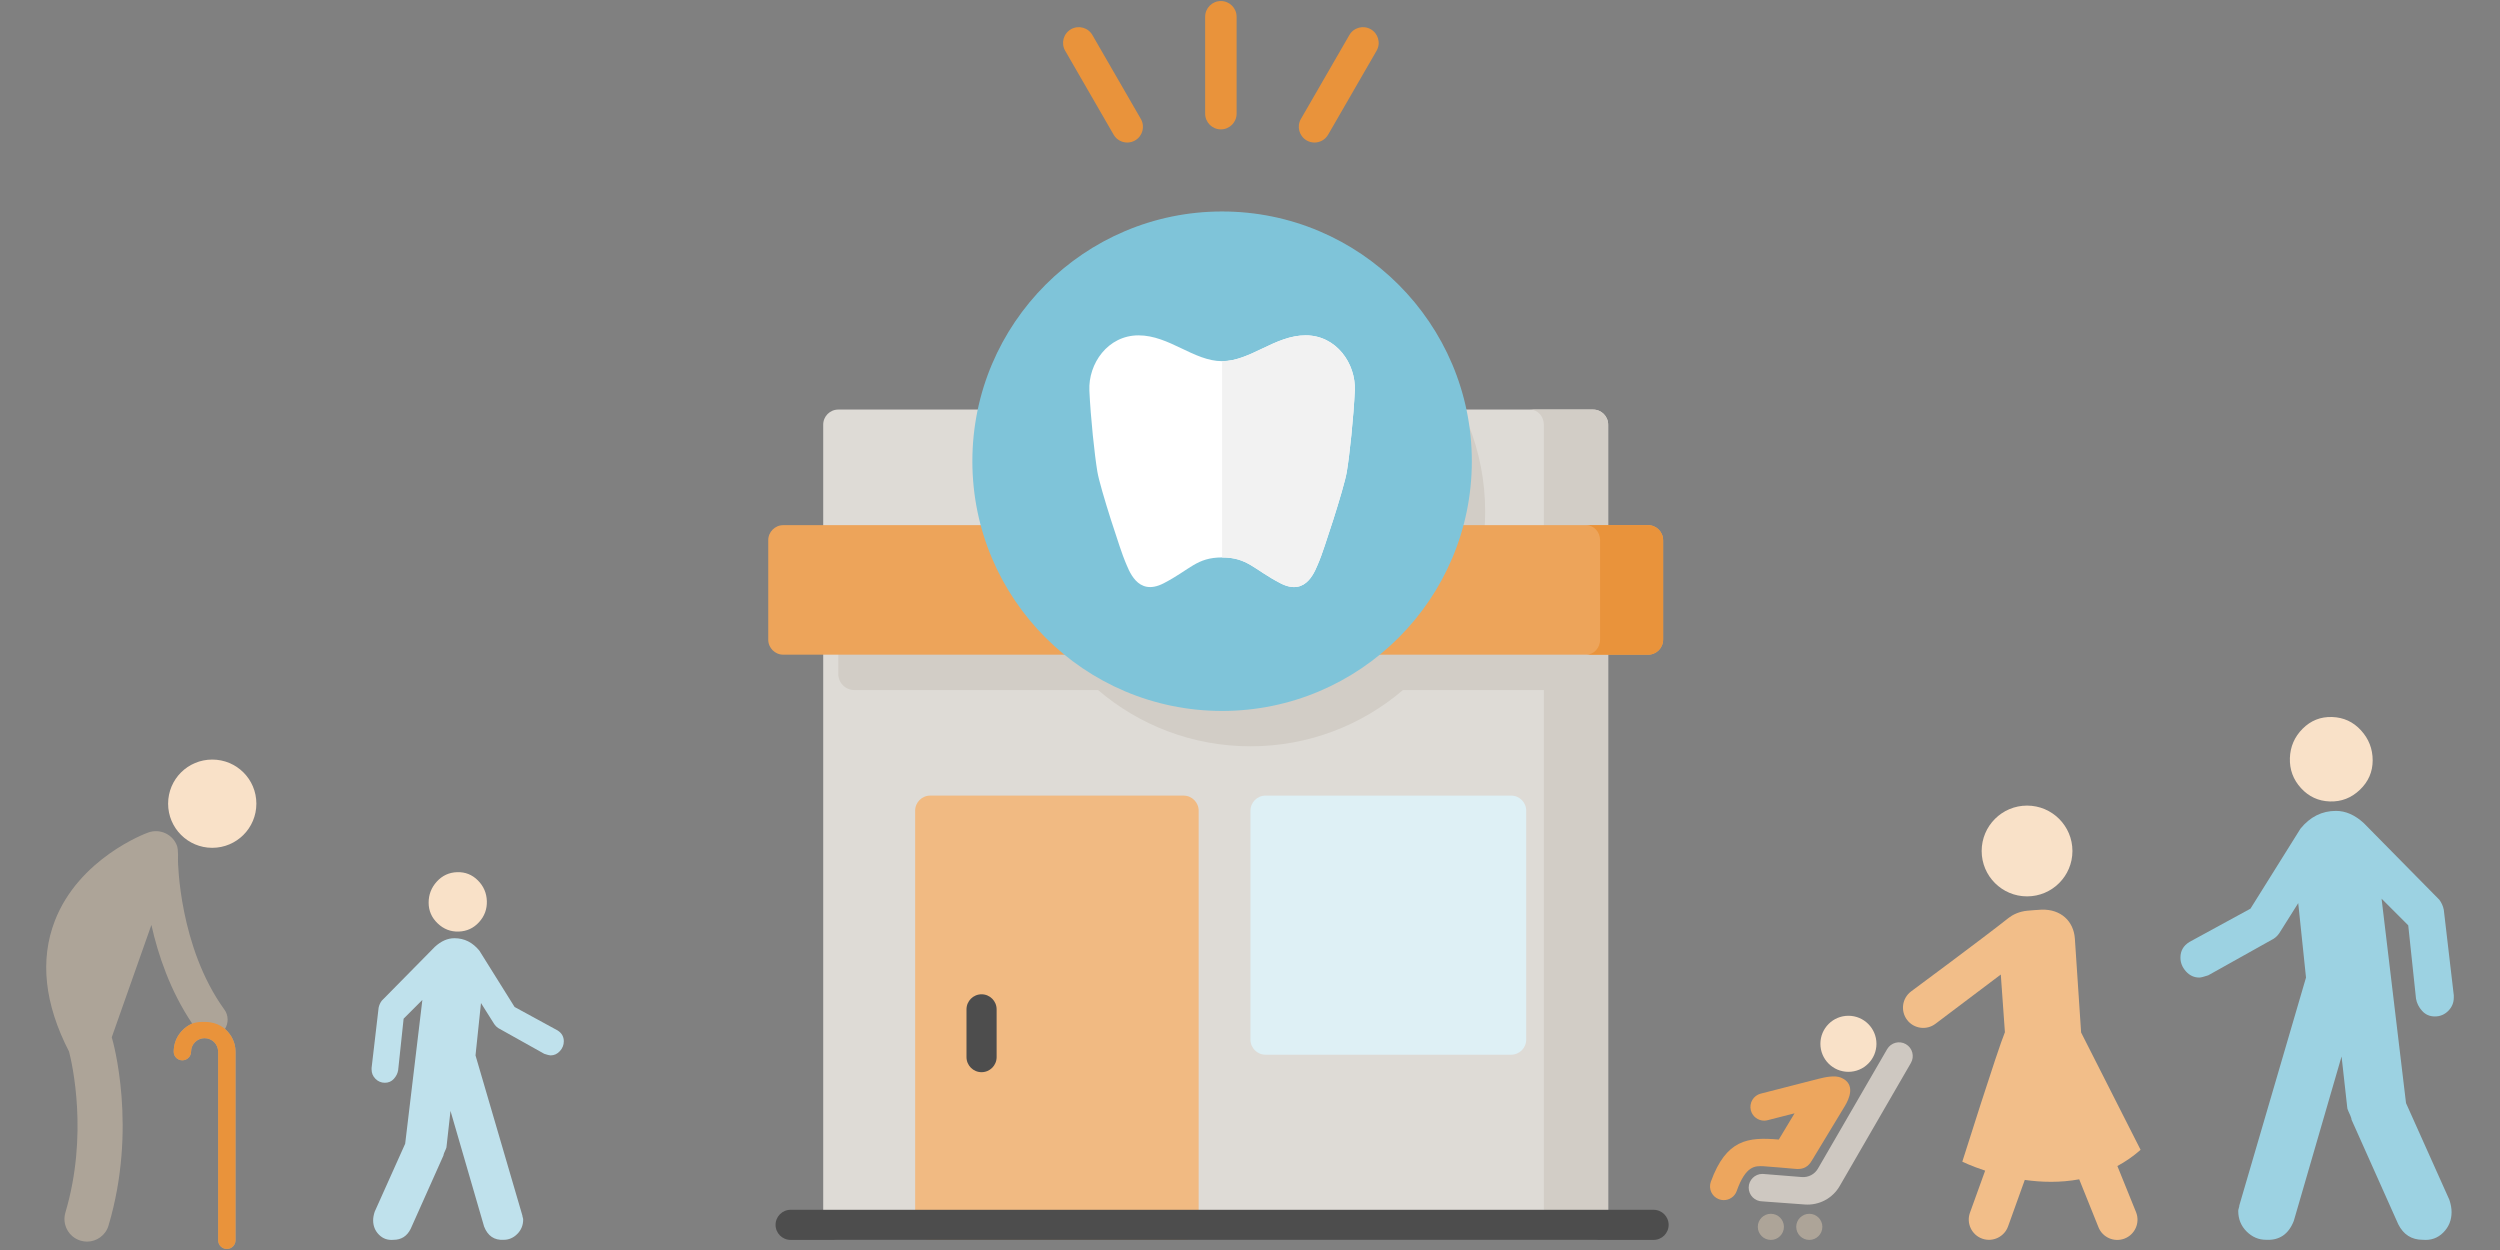 <?xml version="1.0" encoding="utf-8"?>
<!-- Generator: Adobe Illustrator 22.1.0, SVG Export Plug-In . SVG Version: 6.00 Build 0)  -->
<svg version="1.1" id="レイヤー_1" xmlns="http://www.w3.org/2000/svg" xmlns:xlink="http://www.w3.org/1999/xlink" x="0px"
	 y="0px" viewBox="0 0 260 130" style="enable-background:new 0 0 260 130;" xml:space="preserve">
<rect x="0" y="0" width="260" height="130" fill="#808080" stroke="none"/>
<style type="text/css">
	.st0{fill:#E9933B;}
	.st1{fill:#DEDBD6;}
	.st2{fill:#D2CDC6;}
	.st3{fill:#F1BA82;}
	.st4{fill:#4D4D4D;}
	.st5{fill:#DEF0F5;}
	.st6{fill:#EDA45A;}
	.st7{fill:#7FC4D9;}
	.st8{fill:#FFFFFF;}
	.st9{fill:#F2F2F2;}
	.st10{fill:#F9E1C8;}
	.st11{fill:#F2BE89;}
	.st12{fill:#ADA498;}
	.st13{fill:#EDA65E;}
	.st14{fill:#CEC8C1;}
	.st15{fill:#9CD2E2;}
	.st16{fill:#BFE1EC;}
</style>
<g>
	<path class="st0" d="M117.235,14.824c-0.565,0-1.114-0.293-1.417-0.817l-5.04-8.729c-0.452-0.782-0.184-1.781,0.598-2.233
		c0.783-0.452,1.781-0.184,2.232,0.598l5.04,8.729c0.452,0.782,0.184,1.781-0.598,2.233
		C117.792,14.753,117.512,14.824,117.235,14.824z"/>
	<path class="st0" d="M126.971,13.456c-0.902,0-1.635-0.731-1.635-1.634V1.742c0-0.903,0.732-1.634,1.635-1.634
		s1.635,0.731,1.635,1.634v10.079C128.606,12.724,127.873,13.456,126.971,13.456z"/>
	<path class="st0" d="M136.707,14.824c-0.277,0-0.558-0.071-0.815-0.219c-0.781-0.452-1.05-1.451-0.598-2.233l5.04-8.729
		c0.451-0.781,1.448-1.05,2.232-0.598c0.781,0.452,1.05,1.451,0.598,2.233l-5.04,8.729C137.822,14.53,137.273,14.824,136.707,14.824
		z"/>
</g>
<path class="st1" d="M165.683,42.595H87.181c-0.865,0-1.567,0.701-1.567,1.567v28.626v4.045v50.553c0,0.865,0.701,1.567,1.567,1.567
	h78.502c0.865,0,1.567-0.701,1.567-1.567V44.162C167.249,43.297,166.548,42.595,165.683,42.595z"/>
<g>
	<path class="st2" d="M165.683,42.595h-6.562c0.794,0,1.438,0.701,1.438,1.567v83.223c0,0.865-0.644,1.567-1.438,1.567h6.561
		c0.865,0,1.567-0.701,1.567-1.567V44.162C167.249,43.297,166.548,42.595,165.683,42.595z"/>
	<path class="st2" d="M165.682,61.428h-12.644c0.918-2.568,1.42-5.334,1.42-8.217c0-3.197-0.616-6.25-1.733-9.048H107.38
		c-1.118,2.798-1.733,5.851-1.733,9.048c0,2.884,0.502,5.649,1.42,8.217H87.181v8.665c0,0.924,0.749,1.672,1.672,1.672H114.2
		c4.265,3.647,9.801,5.851,15.853,5.851c6.052,0,11.588-2.204,15.853-5.851h19.777V61.428L165.682,61.428z"/>
</g>
<path class="st3" d="M123.092,82.742H96.743c-0.865,0-1.567,0.701-1.567,1.567v43.076c0,0.865,0.701,1.567,1.567,1.567h26.35
	c0.865,0,1.567-0.701,1.567-1.567V84.309C124.659,83.444,123.958,82.742,123.092,82.742z"/>
<g>
	<path class="st4" d="M171.972,128.952H82.225c-0.865,0-1.567-0.701-1.567-1.567c0-0.865,0.701-1.567,1.567-1.567h89.747
		c0.865,0,1.567,0.701,1.567,1.567C173.538,128.251,172.837,128.952,171.972,128.952z"/>
	<path class="st4" d="M102.082,111.507c-0.865,0-1.567-0.702-1.567-1.567v-4.967c0-0.865,0.701-1.567,1.567-1.567
		c0.865,0,1.567,0.701,1.567,1.567v4.967C103.649,110.806,102.947,111.507,102.082,111.507z"/>
</g>
<path class="st5" d="M157.158,82.742h-25.542c-0.865,0-1.567,0.701-1.567,1.567v23.814c0,0.865,0.701,1.567,1.567,1.567h25.542
	c0.865,0,1.567-0.701,1.567-1.567V84.309C158.725,83.444,158.024,82.742,157.158,82.742z"/>
<path class="st6" d="M171.399,54.616H97.109h-4.442H81.464c-0.865,0-1.567,0.701-1.567,1.567v10.338
	c0,0.865,0.701,1.567,1.567,1.567h17.504h43.475h28.956c0.865,0,1.567-0.701,1.567-1.567V56.183
	C172.966,55.318,172.265,54.616,171.399,54.616z"/>
<path class="st0" d="M171.399,54.616h-6.446c0.804,0,1.456,0.701,1.456,1.567v10.338c0,0.865-0.652,1.567-1.456,1.567h6.446
	c0.865,0,1.567-0.701,1.567-1.567V56.183C172.966,55.318,172.265,54.616,171.399,54.616z"/>
<path class="st7" d="M127.098,21.993c-14.321,0-25.972,11.651-25.972,25.973c0,14.321,11.651,25.972,25.972,25.972
	s25.972-11.651,25.972-25.972C153.07,33.644,141.419,21.993,127.098,21.993z"/>
<path class="st8" d="M135.788,34.877c-3.195,0-5.751,2.684-8.69,2.684c-2.939,0-5.495-2.684-8.69-2.684
	c-3.195,0-5.239,2.939-5.112,5.751c0.128,2.811,0.543,6.709,0.831,8.434c0.288,1.725,2.492,8.434,2.875,9.297
	c0.383,0.863,1.246,3.738,4.025,2.3c2.779-1.438,3.418-2.684,6.07-2.684c2.652,0,3.291,1.246,6.07,2.684
	c2.779,1.438,3.642-1.438,4.025-2.3c0.383-0.863,2.588-7.572,2.875-9.297c0.288-1.725,0.703-5.623,0.831-8.434
	C141.027,37.816,138.983,34.877,135.788,34.877z"/>
<path class="st9" d="M127.098,57.975c2.652,0,3.291,1.246,6.07,2.684c2.779,1.438,3.642-1.438,4.025-2.3
	c0.383-0.863,2.588-7.572,2.875-9.297c0.288-1.725,0.703-5.623,0.831-8.434c0.128-2.811-1.917-5.751-5.112-5.751
	c-3.195,0-5.751,2.684-8.69,2.684V57.975z"/>
<g>
	<path class="st10" d="M215.533,88.504c0,2.606-2.113,4.719-4.718,4.719c-2.609,0-4.722-2.113-4.722-4.719
		c0-2.609,2.113-4.722,4.722-4.722C213.42,83.782,215.533,85.895,215.533,88.504L215.533,88.504z M215.533,88.504"/>
	<path class="st11" d="M220.207,121.267c0.828-0.45,1.642-1.001,2.415-1.684l-6.186-12.201l-0.651-9.776
		c-0.126-1.785-1.436-3.066-3.462-3.001c-0.368,0.014-1.098,0.076-1.465,0.108c-0.867,0.072-1.562,0.435-1.951,0.741
		c-2.556,2.031-10.161,7.659-10.161,7.659c-0.928,0.702-1.112,2.022-0.414,2.951c0.702,0.929,2.023,1.112,2.951,0.414l6.799-5.128
		l0.428,6c-0.734,1.752-4.431,13.464-4.431,13.464s0.908,0.45,2.376,0.932l-1.584,4.387c-0.389,1.095,0.187,2.3,1.281,2.688
		c1.095,0.385,2.301-0.187,2.688-1.281l1.735-4.827c1.742,0.245,3.689,0.299,5.662-0.064l1.994,4.96
		c0.417,1.083,1.641,1.62,2.724,1.202c1.084-0.421,1.623-1.642,1.202-2.724L220.207,121.267z M220.207,121.267"/>
	<path class="st12" d="M189.526,127.59c0,0.753-0.609,1.361-1.357,1.361c-0.752,0-1.361-0.608-1.361-1.361
		c0-0.748,0.609-1.356,1.361-1.356C188.917,126.234,189.526,126.842,189.526,127.59L189.526,127.59z M189.526,127.59"/>
	<path class="st12" d="M185.528,127.59c0,0.753-0.608,1.361-1.361,1.361c-0.748,0-1.356-0.608-1.356-1.361
		c0-0.748,0.608-1.356,1.356-1.356C184.92,126.234,185.528,126.842,185.528,127.59L185.528,127.59z M185.528,127.59"/>
	<path class="st13" d="M183.368,121.285c0.18,0.003,3.153,0.255,3.333,0.276c1.213,0.13,1.584-0.615,1.822-1.011
		c0.838-1.386,3.35-5.535,3.35-5.535c0.392-0.651,1.195-2.267-0.41-2.941c-0.623-0.259-1.623-0.065-2.364,0.13l-5.981,1.533
		c-0.764,0.194-1.224,0.972-1.03,1.739c0.166,0.644,0.749,1.072,1.386,1.072c0.115,0,0.234-0.015,0.353-0.047l2.807-0.716
		l-1.641,2.728c-3.236-0.281-5.467-0.004-7.065,4.384c-0.27,0.741,0.111,1.562,0.853,1.828c0.161,0.061,0.327,0.087,0.489,0.087
		c0.583,0,1.133-0.357,1.342-0.936C181.569,121.166,182.577,121.263,183.368,121.285L183.368,121.285z M183.368,121.285"/>
	<path class="st10" d="M195.151,108.555c0,1.609-1.306,2.915-2.915,2.915c-1.612,0-2.915-1.306-2.915-2.915
		c0-1.612,1.303-2.915,2.915-2.915C193.845,105.64,195.151,106.942,195.151,108.555L195.151,108.555z M195.151,108.555"/>
	<path class="st14" d="M198.214,108.594c-0.684-0.396-1.558-0.162-1.954,0.522l-7.19,12.412c-0.343,0.598-1.001,0.943-1.689,0.885
		l-4.081-0.327h-0.007c-0.785,0-1.425,0.633-1.429,1.422c-0.004,0.788,0.634,1.432,1.422,1.435l4.423,0.324
		c1.472,0.108,2.879-0.638,3.617-1.915l7.41-12.806C199.128,109.865,198.898,108.99,198.214,108.594L198.214,108.594z
		 M198.214,108.594"/>
</g>
<g>
	<path class="st12" d="M24.495,109.38v19.617c0,0.479-0.399,0.895-0.895,0.895c-0.513,0-0.912-0.416-0.912-0.895V109.38
		c0-0.78-0.632-1.408-1.408-1.408c-0.781,0-1.408,0.628-1.408,1.408c0,0.496-0.416,0.895-0.912,0.895
		c-0.496,0-0.895-0.399-0.895-0.895c0-1.323,0.793-2.434,1.921-2.931c-2.286-3.397-3.546-7.143-4.241-10.256l-4.11,11.647
		c0,0.017-0.017,0.017-0.017,0.017c0.153,0.496,2.685,9.459-0.331,19.6c-0.297,1.009-1.226,1.671-2.235,1.671
		c-0.216,0-0.445-0.034-0.662-0.097c-1.243-0.365-1.955-1.675-1.591-2.918c2.401-8.067,0.713-15.473,0.382-16.749
		c-2.553-4.954-3.05-9.526-1.476-13.602c2.519-6.494,9.412-9.081,9.709-9.178c1.209-0.445,2.566,0.182,2.999,1.391
		c0.148,0.433,0.098,1.442,0.098,1.527c0,0.081,0.102,8.962,4.822,15.49c0.45,0.611,0.433,1.408,0.068,2.019
		C24.062,107.591,24.495,108.422,24.495,109.38L24.495,109.38z"/>
	<path class="st10" d="M26.662,83.584c0,2.536-2.053,4.589-4.589,4.589c-2.532,0-4.589-2.053-4.589-4.589
		c0-2.553,2.057-4.589,4.589-4.589C24.609,78.995,26.662,81.031,26.662,83.584L26.662,83.584z"/>
	<path class="st10" d="M26.662,83.584"/>
</g>
<g>
	<path class="st10" d="M242.309,83.351c1.194,0.038,2.234-0.366,3.12-1.213c0.886-0.847,1.329-1.868,1.329-3.062
		c0-1.194-0.405-2.234-1.214-3.12c-0.808-0.886-1.81-1.348-3.005-1.387c-1.194-0.038-2.215,0.366-3.062,1.214
		c-0.847,0.847-1.29,1.868-1.329,3.062c-0.038,1.194,0.346,2.234,1.156,3.12C240.113,82.851,241.115,83.313,242.309,83.351
		L242.309,83.351z M242.309,83.351"/>
	<path class="st15" d="M227.691,97.969c-0.617,0.385-0.925,0.925-0.925,1.618c0,0.539,0.193,1.02,0.578,1.444
		c0.385,0.424,0.847,0.635,1.387,0.635c0.154,0,0.462-0.077,0.924-0.231l6.818-3.813c0.231-0.154,0.424-0.347,0.578-0.578
		l1.965-3.12l0.809,7.743l-6.933,23.689c0,0.077-0.02,0.174-0.058,0.289c-0.038,0.116-0.057,0.211-0.057,0.289
		c0,0.846,0.289,1.56,0.867,2.138c0.578,0.578,1.251,0.867,2.022,0.867c1.386,0.077,2.349-0.578,2.889-1.964l4.969-17.103l0.578,5.2
		c0,0.154,0.038,0.308,0.116,0.462c0.077,0.154,0.154,0.327,0.231,0.52c0.077,0.192,0.115,0.327,0.115,0.405l4.854,10.862
		c0.539,1.077,1.387,1.618,2.543,1.618c0.847,0.077,1.559-0.173,2.137-0.751c0.578-0.578,0.867-1.291,0.867-2.138
		c0-0.386-0.077-0.809-0.231-1.271l-4.507-10.054l-2.543-21.262l2.773,2.773l0.809,7.627c0.077,0.462,0.289,0.886,0.635,1.271
		c0.347,0.385,0.79,0.578,1.329,0.578c0.54,0,1.002-0.193,1.387-0.578c0.385-0.385,0.578-0.847,0.578-1.387v-0.231l-1.04-8.898
		c-0.077-0.385-0.231-0.732-0.462-1.04l-7.858-7.973c-0.924-0.847-1.887-1.271-2.889-1.271c-1.464,0-2.696,0.616-3.697,1.849
		l-5.2,8.32L227.691,97.969L227.691,97.969z M227.691,97.969"/>
</g>
<g>
	<path class="st10" d="M47.706,96.883c0.84-0.027,1.544-0.352,2.113-0.975c0.569-0.623,0.84-1.355,0.813-2.194
		c-0.027-0.84-0.338-1.558-0.934-2.154c-0.596-0.596-1.314-0.88-2.153-0.854c-0.84,0.027-1.544,0.352-2.113,0.975
		c-0.569,0.623-0.854,1.354-0.854,2.194c0,0.84,0.312,1.557,0.935,2.153C46.135,96.626,46.866,96.91,47.706,96.883L47.706,96.883z
		 M47.706,96.883"/>
	<path class="st16" d="M57.986,107.163l-4.47-2.438l-3.657-5.851c-0.704-0.867-1.571-1.3-2.6-1.3c-0.704,0-1.382,0.298-2.032,0.894
		l-5.526,5.607c-0.162,0.217-0.271,0.461-0.325,0.731l-0.731,6.258v0.162c0,0.379,0.135,0.704,0.406,0.975
		c0.271,0.271,0.596,0.406,0.975,0.406c0.379,0,0.69-0.136,0.934-0.406c0.244-0.271,0.393-0.569,0.447-0.894l0.569-5.364l1.95-1.95
		l-1.788,14.953l-3.169,7.07c-0.108,0.325-0.162,0.623-0.162,0.894c0,0.595,0.203,1.097,0.61,1.504
		c0.406,0.406,0.907,0.582,1.503,0.528c0.813,0,1.409-0.38,1.788-1.138l3.413-7.639c0-0.055,0.027-0.149,0.081-0.285
		c0.054-0.136,0.109-0.258,0.163-0.366c0.054-0.108,0.081-0.217,0.081-0.325l0.406-3.657l3.494,12.028
		c0.379,0.975,1.057,1.436,2.032,1.381c0.542,0,1.016-0.203,1.422-0.61c0.406-0.406,0.61-0.908,0.61-1.503
		c0-0.055-0.014-0.122-0.04-0.203c-0.027-0.081-0.041-0.149-0.041-0.203l-4.876-16.66l0.569-5.445l1.382,2.194
		c0.108,0.163,0.244,0.298,0.406,0.406l4.795,2.682c0.325,0.108,0.542,0.163,0.65,0.163c0.379,0,0.704-0.149,0.975-0.447
		c0.271-0.298,0.406-0.637,0.406-1.016C58.636,107.813,58.42,107.434,57.986,107.163L57.986,107.163z M57.986,107.163"/>
</g>
<path class="st0" d="M21.337,106.281c1.366-0.005,2.128,0.786,2.159,0.816c0.607,0.576,0.998,1.372,0.998,2.283l0,0v19.617
	c0,0.479-0.399,0.895-0.895,0.895c-0.513,0-0.912-0.416-0.912-0.895V109.38c0-0.78-0.632-1.408-1.408-1.408
	c-0.781,0-1.408,0.628-1.408,1.408c0,0.496-0.416,0.895-0.912,0.895c-0.496,0-0.895-0.399-0.895-0.895
	c0-1.28,0.742-2.361,1.811-2.88C19.912,106.483,20.378,106.238,21.337,106.281"/>
</svg>

